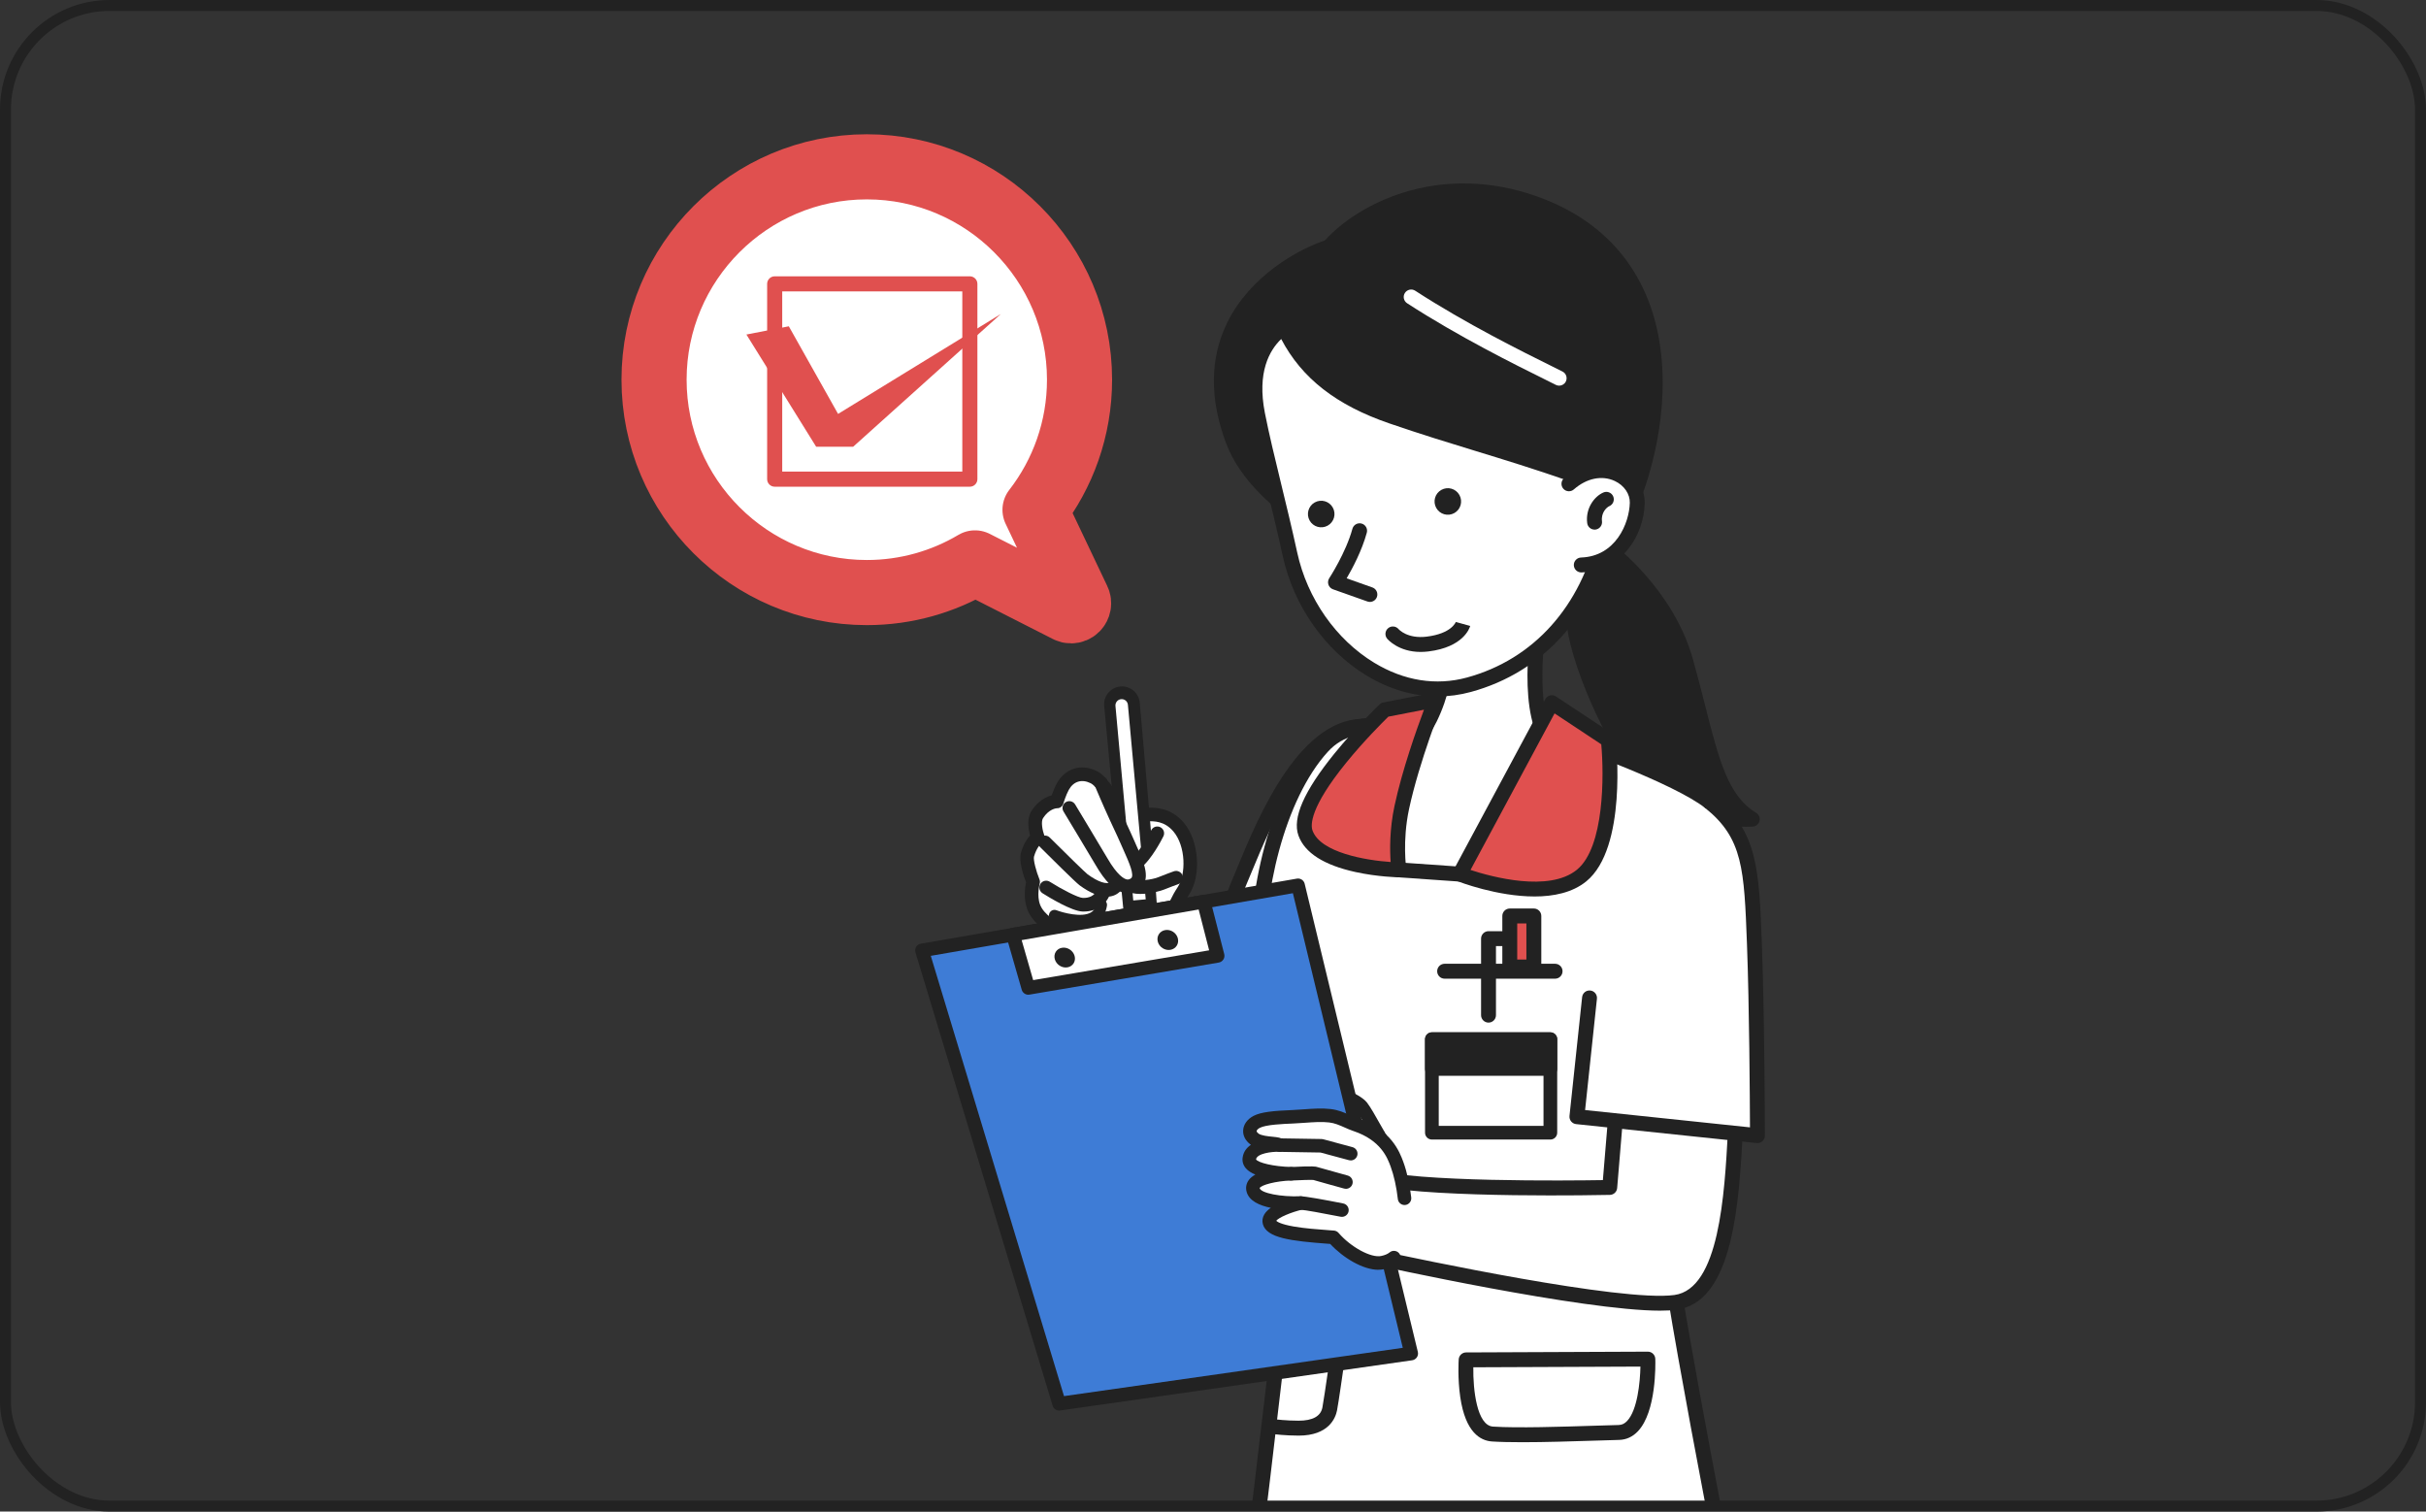 <svg width="443" height="276" viewBox="0 0 443 276" fill="none" xmlns="http://www.w3.org/2000/svg">
<rect x="0" y="0" width="443" height="276" fill="#333333" stroke="none"/>
<mask id="mask0_222_1580" style="mask-type:luminance" maskUnits="userSpaceOnUse" x="105" y="20" width="240" height="255">
<path d="M344.899 20H105V275H344.899V20Z" fill="white"/>
</mask>
<g mask="url(#mask0_222_1580)">
<path d="M229.267 180.262L223.559 192.681L214.623 169.831L199.233 173.059C199.233 173.059 206.916 208.002 210.652 217.513C213.382 224.466 222.318 231.421 226.785 229.434C233.364 226.507 240.933 211.8 244.159 203.853" fill="white"/>
<path d="M225.036 230.935C223.948 230.935 222.744 230.671 221.463 230.145C216.642 228.166 211.532 222.918 209.575 217.937C205.849 208.449 198.418 174.739 198.103 173.307C198.036 173.006 198.094 172.688 198.261 172.429C198.427 172.169 198.694 171.986 198.995 171.924L214.384 168.696C214.938 168.58 215.494 168.881 215.7 169.407L223.645 189.72L228.216 179.776C228.482 179.194 229.17 178.941 229.751 179.208C230.332 179.474 230.587 180.162 230.318 180.744L224.61 193.163C224.416 193.584 223.994 193.848 223.524 193.837C223.061 193.823 222.649 193.533 222.48 193.102L213.9 171.166L200.616 173.953C201.975 180.049 208.447 208.739 211.726 217.091C213.447 221.475 218.108 226.269 222.339 228.002C223.978 228.674 225.351 228.803 226.315 228.377C232.259 225.733 239.602 212.004 243.087 203.419C243.328 202.826 244.002 202.541 244.594 202.782C245.187 203.023 245.472 203.697 245.231 204.291C242.11 211.976 234.338 227.344 227.252 230.492C226.59 230.787 225.845 230.935 225.034 230.935H225.036Z" fill="#222222"/>
<path d="M249.763 132.636C237.351 131.665 229.524 153.553 226.361 160.941C223.383 167.894 222.813 174.055 222.813 174.055C222.813 174.055 227.655 186.191 239.421 190.394" fill="white"/>
<path d="M239.421 191.754C239.268 191.754 239.116 191.728 238.963 191.675C226.759 187.315 221.755 175.077 221.549 174.558C221.47 174.359 221.438 174.143 221.459 173.928C221.482 173.668 222.082 167.473 225.11 160.404C225.379 159.774 225.68 159.049 226.027 158.208C229.765 149.153 237.552 130.319 249.872 131.278C250.622 131.336 251.18 131.992 251.122 132.743C251.064 133.493 250.407 134.052 249.659 133.994C239.312 133.187 232.037 150.789 228.542 159.248C228.193 160.098 227.889 160.83 227.611 161.477C225.143 167.237 224.372 172.496 224.205 173.847C225.032 175.686 229.853 185.528 239.877 189.11C240.586 189.363 240.954 190.141 240.702 190.85C240.503 191.406 239.979 191.754 239.421 191.754Z" fill="#222222"/>
<path d="M293.6 100.32C293.6 100.32 304.324 108.295 307.814 120.678C311.922 135.254 312.931 145.353 319.978 149.575C319.978 149.575 309.245 150.274 302.291 144.188C295.335 138.102 288.524 121.679 287.51 114.446C286.498 107.213 285.514 104.562 288.71 102.345C291.905 100.13 293.6 100.32 293.6 100.32Z" fill="#222222"/>
<path d="M318.885 150.963C315.796 150.963 307.379 150.446 301.395 145.212C294.274 138.982 287.246 122.367 286.163 114.634C286.021 113.626 285.878 112.687 285.75 111.86C284.938 106.543 284.488 103.615 287.932 101.226C291.373 98.839 293.381 98.925 293.749 98.967C293.987 98.995 294.216 99.083 294.409 99.226C294.863 99.562 305.545 107.625 309.12 120.308C309.974 123.338 310.678 126.112 311.359 128.792C313.893 138.76 315.564 145.344 320.673 148.405C321.185 148.711 321.437 149.313 321.296 149.892C321.154 150.471 320.657 150.893 320.061 150.93C319.978 150.935 319.557 150.96 318.878 150.96L318.885 150.963ZM293.17 101.712C292.614 101.807 291.366 102.159 289.486 103.464C287.513 104.831 287.631 106.138 288.444 111.448C288.571 112.284 288.717 113.23 288.86 114.256C289.891 121.624 296.72 137.504 303.19 143.162C307.156 146.632 312.517 147.749 316.083 148.092C312.424 144.007 310.808 137.64 308.729 129.464C308.052 126.8 307.351 124.043 306.508 121.047C303.555 110.572 295.076 103.251 293.172 101.712H293.17Z" fill="#222222"/>
<path d="M234.767 233.597C233.732 243.687 227.229 298.876 226.694 300.006C226.083 301.297 242.008 308.363 259.57 309.174C291.032 310.627 318.262 302.782 318.262 302.782C318.262 302.782 303.727 229.57 304.322 224.283C305.774 211.422 313.147 199.133 317.526 179.903C318.878 173.965 320.74 153.171 312.223 146.47C306.022 141.593 286.172 134.656 286.172 134.656C286.172 134.656 265.167 130.4 261.109 131.172C252.335 132.842 246.194 131.172 241.489 136.322C233.215 145.377 229.077 163.228 229.853 175.904C230.629 188.58 235.799 223.507 234.767 233.595V233.597Z" fill="white"/>
<path d="M267.371 310.713C264.787 310.713 262.161 310.657 259.507 310.534C249.742 310.082 241.158 307.747 236.911 306.394C235.888 306.067 226.884 303.15 225.571 300.963C225.298 300.509 225.242 299.997 225.414 299.541C226.065 296.848 232.24 244.901 233.412 233.456C234.063 227.1 232.18 210.53 230.52 195.908C229.621 188.001 228.774 180.531 228.494 175.985C227.729 163.506 231.673 145.043 240.484 135.4C244.087 131.457 248.468 131.109 253.542 130.706C255.726 130.532 258.199 130.338 260.855 129.83C265.053 129.033 284.264 132.877 286.44 133.317C286.501 133.329 286.561 133.345 286.619 133.366C287.439 133.653 306.756 140.435 313.061 145.395C317.063 148.541 319.374 154.593 319.932 163.381C320.406 170.851 319.432 177.649 318.85 180.202C316.757 189.393 313.969 197.057 311.51 203.818C308.777 211.334 306.415 217.824 305.672 224.431C305.253 228.157 313.767 273.167 319.594 302.511C319.73 303.204 319.316 303.889 318.635 304.084C318.385 304.156 295.296 310.708 267.366 310.708L267.371 310.713ZM228.135 299.744C230.524 301.547 244.402 307.11 259.632 307.814C286.811 309.07 311.086 303.257 316.681 301.797C314.36 290.083 302.393 229.248 302.972 224.13C303.755 217.2 306.165 210.569 308.958 202.891C311.389 196.205 314.145 188.626 316.201 179.599C317.6 173.455 319.131 153.634 311.385 147.541C305.635 143.018 287.242 136.475 285.813 135.97C277.467 134.281 264.138 131.98 261.367 132.508C258.565 133.041 256.013 133.245 253.76 133.424C248.892 133.811 245.375 134.089 242.494 137.24C234.491 145.997 230.474 163.733 231.212 175.821C231.485 180.294 232.331 187.729 233.225 195.602C234.901 210.361 236.802 227.087 236.119 233.734C235.598 238.808 233.704 255.221 231.893 270.322C229.304 291.916 228.461 297.937 228.132 299.744H228.135ZM228 300.377C227.991 300.414 227.98 300.446 227.973 300.472C227.984 300.44 227.993 300.409 228 300.377ZM225.465 299.422C225.456 299.443 225.439 299.473 225.425 299.51C225.437 299.48 225.451 299.45 225.465 299.422Z" fill="#222222"/>
<path d="M281.309 111.745C281.309 111.745 278.289 128.514 282.576 134.818C286.862 141.123 289.981 140.108 289.981 140.108L266.57 159.607L255.452 158.831L249.223 136.969C249.223 136.969 256.821 139.895 261.11 131.172C265.4 122.451 263.87 113.802 263.87 113.802" fill="white"/>
<path d="M266.57 160.967C266.537 160.967 266.507 160.967 266.475 160.965L255.357 160.189C254.786 160.149 254.302 159.755 254.144 159.204L247.915 137.342C247.774 136.846 247.924 136.311 248.306 135.963C248.688 135.616 249.233 135.511 249.714 135.697C249.971 135.794 256.226 138.023 259.892 130.569C263.939 122.344 262.548 114.119 262.534 114.038C262.402 113.297 262.897 112.59 263.636 112.46C264.377 112.328 265.083 112.824 265.213 113.563C265.278 113.934 266.769 122.754 262.335 131.772C259.111 138.324 254.095 138.998 251.143 138.729L256.501 157.538L266.123 158.21L286.927 140.884C285.417 140.15 283.523 138.63 281.453 135.585C276.907 128.899 279.845 112.213 279.973 111.506C280.107 110.767 280.813 110.273 281.552 110.408C282.291 110.54 282.784 111.249 282.65 111.988C281.839 116.501 280.448 129.265 283.701 134.054C286.999 138.906 289.3 138.831 289.594 138.801C290.206 138.549 290.852 138.801 291.204 139.367C291.563 139.943 291.375 140.722 290.852 141.155L267.441 160.654C267.195 160.858 266.887 160.969 266.57 160.969V160.967Z" fill="#222222"/>
<path d="M293.688 135.124L283.377 128.301L266.57 159.605C266.57 159.605 281.825 165.554 288.807 159.864C295.789 154.171 293.688 135.124 293.688 135.124Z" fill="#E0504F"/>
<path d="M280.195 163.687C273.403 163.687 266.51 161.043 266.077 160.874C265.713 160.733 265.428 160.443 265.294 160.077C265.16 159.711 265.187 159.306 265.373 158.963L282.18 127.659C282.36 127.321 282.675 127.078 283.046 126.983C283.416 126.89 283.81 126.957 284.129 127.168L294.441 133.991C294.779 134.214 294.999 134.575 295.043 134.978C295.131 135.787 297.139 154.834 289.668 160.923C287.126 162.997 283.673 163.689 280.195 163.689V163.687ZM268.524 158.847C272.373 160.105 282.851 162.966 287.948 158.81C292.994 154.695 292.91 141.449 292.399 135.905L283.87 130.261L268.522 158.847H268.524Z" fill="#222222"/>
<path d="M255.969 147.448C257.877 138.519 262.175 127.787 262.175 127.787L252.866 129.598C252.866 129.598 236.059 145.638 238.386 152.107C240.713 158.576 255.452 158.833 255.452 158.833C255.452 158.833 254.651 153.615 255.969 147.45V147.448Z" fill="#E0504F"/>
<path d="M255.452 160.191C255.452 160.191 255.436 160.191 255.429 160.191C255.274 160.188 251.562 160.114 247.5 159.222C241.737 157.957 238.24 155.717 237.105 152.566C235.952 149.359 238.108 144.454 243.696 137.566C247.616 132.736 251.752 128.778 251.926 128.611C252.113 128.431 252.349 128.31 252.604 128.259L261.913 126.447C262.404 126.352 262.904 126.533 263.221 126.915C263.539 127.3 263.622 127.826 263.437 128.289C263.395 128.396 259.16 139.021 257.298 147.73C256.047 153.585 256.788 158.574 256.795 158.622C256.856 159.018 256.74 159.422 256.476 159.725C256.217 160.022 255.844 160.191 255.45 160.191H255.452ZM253.523 130.854C252.523 131.832 249.033 135.307 245.796 139.302C239.19 147.448 239.31 150.645 239.669 151.641C241.128 155.694 249.404 157.084 253.94 157.397C253.79 155.314 253.718 151.475 254.642 147.161C256.038 140.625 258.653 133.252 260.026 129.589L253.528 130.854H253.523Z" fill="#222222"/>
<path d="M277.863 263.334C275.798 263.334 273.922 263.297 272.445 263.2C270.326 263.061 267.603 261.546 266.655 255.13C266.148 251.687 266.359 248.353 266.368 248.212C266.415 247.498 267.005 246.942 267.721 246.94L300.899 246.801H300.906C301.64 246.801 302.242 247.385 302.266 248.119C302.296 249.095 302.472 257.758 299.1 261.326C298.134 262.347 296.972 262.883 295.65 262.915C294.436 262.945 292.915 262.994 291.303 263.045C287.228 263.175 282.136 263.337 277.863 263.337V263.334ZM269.036 249.655C268.969 253.766 269.694 260.288 272.625 260.482C277.025 260.774 285.227 260.512 291.218 260.322C292.834 260.271 294.36 260.223 295.585 260.193C296.173 260.179 296.664 259.942 297.125 259.454C298.996 257.473 299.489 252.436 299.552 249.528L269.038 249.655H269.036Z" fill="#222222"/>
<path d="M237.122 262.13C234.737 262.13 232.645 261.87 232.557 261.861C231.812 261.768 231.284 261.087 231.377 260.341C231.469 259.595 232.15 259.069 232.896 259.159C232.916 259.162 234.915 259.407 237.122 259.407C239.692 259.407 241.158 258.601 241.475 257.009C241.639 256.184 242.133 252.841 242.485 250.408L234.081 249.18C233.338 249.072 232.824 248.381 232.933 247.637C233.041 246.894 233.734 246.379 234.475 246.488L244.221 247.913C244.962 248.022 245.477 248.71 245.372 249.452C245.333 249.727 244.409 256.228 244.145 257.544C243.869 258.923 242.633 262.132 237.122 262.132V262.13Z" fill="#222222"/>
<path d="M281.568 37.652C263.768 30.616 248.76 38.183 242.698 45.083C235.786 47.242 216.642 57.765 225.173 80.471C232.687 100.477 277.375 112.303 279.991 110.85C285.308 107.901 295.499 97.936 298.368 90.536C303.924 76.203 307.205 47.787 281.571 37.652H281.568Z" fill="#222222"/>
<path d="M279.181 112.328C278.143 112.328 276.356 112.118 273.162 111.374C269.14 110.438 264.368 108.98 259.722 107.271C248.482 103.133 228.88 94.21 223.899 80.951C220.852 72.837 220.912 65.434 224.08 58.947C228.281 50.344 237.101 45.509 241.931 43.901C245.625 39.837 251.226 36.543 257.37 34.833C265.34 32.613 273.883 33.153 282.071 36.39C293.716 40.993 300.955 49.953 303.009 62.3C305.172 75.311 300.976 87.582 299.637 91.031C296.636 98.777 286.213 108.96 280.651 112.043C280.457 112.152 280.135 112.331 279.183 112.331L279.181 112.328ZM267.227 36.172C255.802 36.172 247.311 41.897 243.719 45.982C243.555 46.169 243.342 46.308 243.103 46.383C238.78 47.733 230.425 52.149 226.523 60.14C223.698 65.928 223.672 72.608 226.444 79.991C229.378 87.804 239.234 95.665 254.195 102.132C266.229 107.333 277.615 109.868 279.431 109.601C284.553 106.703 294.365 97.09 297.097 90.044C302.689 75.619 305.605 48.618 281.068 38.92C276.117 36.962 271.47 36.172 267.225 36.172H267.227Z" fill="#222222"/>
<path d="M254.153 76.023C242.89 72.158 237.42 66.363 234.436 59.763C231.015 62.112 227.938 67.017 229.64 75.659C231.071 82.932 233.375 91.221 235.566 101.233C238.896 116.459 253.394 129.066 268.239 125.02C282.062 121.253 290.261 110.164 293.098 97.398C293.862 93.958 288.166 91.731 287.943 86.889C274.716 82.255 266.679 80.318 254.156 76.023H254.153Z" fill="white"/>
<path d="M262.52 127.156C258.111 127.156 253.709 125.875 249.538 123.348C241.936 118.739 236.216 110.581 234.236 101.527C233.231 96.93 232.219 92.769 231.24 88.747C230.131 84.185 229.082 79.878 228.304 75.925C226.252 65.501 230.781 60.624 233.664 58.644C233.996 58.416 234.412 58.347 234.801 58.456C235.188 58.565 235.51 58.838 235.674 59.206C238.974 66.507 244.986 71.442 254.593 74.739C260.47 76.755 265.451 78.279 270.268 79.753C275.724 81.421 281.367 83.147 288.39 85.61C288.914 85.793 289.275 86.277 289.3 86.833C289.391 88.821 290.708 90.367 291.979 91.859C293.438 93.571 294.948 95.343 294.425 97.702C291.181 112.314 281.765 122.754 268.596 126.343C266.584 126.892 264.551 127.163 262.52 127.163V127.156ZM233.961 61.899C231.807 63.961 229.515 67.983 230.974 75.397C231.74 79.289 232.78 83.569 233.882 88.1C234.864 92.139 235.881 96.314 236.892 100.943C238.715 109.284 243.969 116.788 250.946 121.017C256.386 124.314 262.24 125.245 267.878 123.709C280.04 120.396 288.747 110.697 291.764 97.104C291.982 96.119 291.199 95.139 289.905 93.619C288.64 92.134 287.1 90.327 286.679 87.892C280.077 85.598 274.686 83.949 269.467 82.352C264.627 80.872 259.625 79.34 253.704 77.311C244.032 73.993 237.708 69.07 233.954 61.899H233.961Z" fill="#222222"/>
<path d="M284.706 70.418C284.493 70.418 284.278 70.369 284.078 70.263C283.636 70.031 282.867 69.651 281.892 69.169C276.844 66.669 266.338 61.468 256.946 55.37C256.316 54.96 256.135 54.116 256.545 53.486C256.955 52.856 257.798 52.675 258.428 53.085C267.686 59.1 278.097 64.253 283.099 66.73C284.127 67.239 284.868 67.605 285.338 67.851C286.005 68.198 286.262 69.021 285.915 69.688C285.672 70.154 285.197 70.42 284.708 70.42L284.706 70.418Z" fill="white"/>
<path d="M287.589 62.677C287.427 62.677 287.26 62.647 287.1 62.585C284.34 61.519 275.61 57.242 269.458 53.199C268.83 52.786 268.654 51.943 269.066 51.313C269.478 50.685 270.324 50.509 270.951 50.921C276.946 54.86 285.412 59.014 288.08 60.043C288.782 60.314 289.131 61.102 288.86 61.804C288.652 62.344 288.138 62.675 287.591 62.675L287.589 62.677Z" fill="#222222"/>
<path d="M248.274 96.907C247.005 101.552 243.87 106.318 243.87 106.318L250.152 108.543" fill="white"/>
<path d="M250.15 109.905C249.999 109.905 249.846 109.879 249.696 109.826L243.413 107.602C243.02 107.463 242.709 107.148 242.577 106.752C242.443 106.355 242.501 105.917 242.73 105.57C242.76 105.524 245.764 100.925 246.959 96.55C247.158 95.825 247.906 95.399 248.631 95.596C249.355 95.793 249.784 96.543 249.585 97.269C248.698 100.524 246.968 103.777 245.905 105.598L250.603 107.261C251.312 107.512 251.683 108.29 251.432 108.999C251.236 109.557 250.71 109.907 250.15 109.907V109.905Z" fill="#222222"/>
<path d="M267.156 113.934C267.156 113.934 266.334 116.904 260.679 117.599C256.318 118.134 254.352 115.753 254.352 115.753" fill="white"/>
<path d="M259.431 119.038C255.351 119.038 253.392 116.726 253.301 116.617C252.822 116.038 252.905 115.178 253.484 114.701C254.063 114.221 254.922 114.305 255.399 114.884C255.453 114.944 257.016 116.675 260.51 116.246C265.053 115.688 265.824 113.617 265.854 113.529C265.845 113.554 265.843 113.568 265.843 113.568L268.466 114.293C268.358 114.687 267.218 118.165 260.843 118.948C260.348 119.008 259.878 119.036 259.431 119.036V119.038Z" fill="#222222"/>
<path d="M286.494 88.339C292.285 83.267 299.093 87.03 298.973 91.847C298.857 96.478 295.756 102.926 288.752 103.158" fill="white"/>
<path d="M288.749 104.52C288.017 104.52 287.415 103.941 287.39 103.204C287.364 102.454 287.955 101.824 288.705 101.798C295.015 101.59 297.516 95.563 297.611 91.812C297.651 90.193 296.578 88.629 294.874 87.829C292.538 86.734 289.738 87.306 287.39 89.363C286.825 89.859 285.966 89.801 285.47 89.236C284.975 88.671 285.033 87.811 285.598 87.315C288.784 84.526 292.686 83.796 296.03 85.364C298.711 86.622 300.399 89.18 300.332 91.882C300.184 97.829 296.09 104.279 288.796 104.52C288.779 104.52 288.765 104.52 288.749 104.52Z" fill="#222222"/>
<path d="M266.498 90.383C267.151 91.553 266.732 93.031 265.563 93.682C264.393 94.335 262.916 93.916 262.265 92.746C261.612 91.576 262.031 90.098 263.201 89.447C264.37 88.793 265.847 89.213 266.498 90.383Z" fill="#222222"/>
<path d="M243.376 92.676C244.029 93.847 243.61 95.325 242.441 95.976C241.271 96.629 239.794 96.21 239.143 95.04C238.49 93.87 238.909 92.391 240.079 91.74C241.248 91.087 242.726 91.506 243.376 92.676Z" fill="#222222"/>
<path d="M291.178 95.341C290.914 93.276 292.199 91.659 293.325 91.17L291.178 95.341Z" fill="white"/>
<path d="M291.178 96.703C290.504 96.703 289.919 96.203 289.831 95.515C289.49 92.859 291.1 90.651 292.788 89.922C293.478 89.623 294.279 89.94 294.578 90.631C294.876 91.321 294.559 92.123 293.869 92.421C293.367 92.639 292.334 93.631 292.531 95.169C292.626 95.915 292.1 96.597 291.354 96.694C291.296 96.701 291.236 96.706 291.178 96.706V96.703Z" fill="#222222"/>
<path d="M234.436 59.765C234.436 59.765 236.119 50.451 242.695 45.083L234.436 59.765Z" fill="#222222"/>
<path d="M234.438 61.125C234.357 61.125 234.276 61.118 234.192 61.102C233.454 60.967 232.963 60.261 233.097 59.522C233.169 59.121 234.95 49.649 241.836 44.026C242.418 43.551 243.277 43.637 243.751 44.221C244.226 44.802 244.14 45.662 243.557 46.137C237.462 51.111 235.792 59.92 235.776 60.008C235.656 60.664 235.084 61.125 234.438 61.125Z" fill="#222222"/>
<path d="M280.086 167.248H275.691V176.562H280.086V167.248Z" fill="#E0504F"/>
<path d="M280.089 177.924H275.694C274.941 177.924 274.332 177.315 274.332 176.562V167.248C274.332 166.495 274.941 165.886 275.694 165.886H280.089C280.841 165.886 281.45 166.495 281.45 167.248V176.562C281.45 177.315 280.841 177.924 280.089 177.924ZM277.053 175.202H278.727V168.61H277.053V175.202Z" fill="#222222"/>
<path d="M283.965 178.7H263.796C263.043 178.7 262.434 178.091 262.434 177.338C262.434 176.585 263.043 175.976 263.796 175.976H283.965C284.718 175.976 285.327 176.585 285.327 177.338C285.327 178.091 284.718 178.7 283.965 178.7Z" fill="#222222"/>
<path d="M271.813 186.719C271.06 186.719 270.451 186.11 270.451 185.357V171.386C270.451 170.633 271.06 170.024 271.813 170.024H274.656C275.409 170.024 276.018 170.633 276.018 171.386C276.018 172.139 275.409 172.748 274.656 172.748H273.172V185.357C273.172 186.11 272.563 186.719 271.81 186.719H271.813Z" fill="#222222"/>
<path d="M283.104 189.747H261.471V206.823H283.104V189.747Z" fill="white"/>
<path d="M283.104 208.072H261.471C260.781 208.072 260.22 207.511 260.22 206.821V189.745C260.22 189.055 260.781 188.494 261.471 188.494H283.104C283.794 188.494 284.354 189.055 284.354 189.745V206.821C284.354 207.511 283.794 208.072 283.104 208.072ZM262.721 205.57H281.853V190.999H262.721V205.57Z" fill="#222222"/>
<path d="M283.104 189.747H261.471V195.181H283.104V189.747Z" fill="#222222"/>
<path d="M283.104 196.432H261.471C260.781 196.432 260.22 195.871 260.22 195.181V189.748C260.22 189.057 260.781 188.497 261.471 188.497H283.104C283.794 188.497 284.354 189.057 284.354 189.748V195.181C284.354 195.871 283.794 196.432 283.104 196.432ZM262.721 193.93H281.853V191.001H262.721V193.93Z" fill="#222222"/>
<path d="M295.328 200.206L293.945 216.813C293.945 216.813 259.375 217.564 250.191 214.83L250.687 229.482C250.687 229.482 295.011 239.292 305.933 237.802C316.854 236.312 316.308 212.198 317.229 201.126" fill="white"/>
<path d="M303.187 239.317C288.985 239.317 252.079 231.187 250.393 230.814C249.786 230.68 249.348 230.152 249.328 229.531L248.832 214.879C248.818 214.441 249.013 214.024 249.36 213.755C249.707 213.486 250.161 213.403 250.58 213.528C258.495 215.882 286.482 215.576 292.693 215.477L293.973 200.095C294.036 199.346 294.691 198.786 295.441 198.851C296.189 198.913 296.747 199.571 296.685 200.319L295.302 216.927C295.245 217.622 294.673 218.16 293.976 218.176C292.635 218.206 262.791 218.822 251.613 216.575L252.014 228.379C258.722 229.832 296.106 237.774 305.753 236.456C313.962 235.337 314.902 218.071 315.523 206.647C315.634 204.594 315.74 202.657 315.877 201.014C315.94 200.266 316.599 199.705 317.345 199.77C318.093 199.833 318.651 200.491 318.589 201.239C318.454 202.843 318.35 204.761 318.241 206.793C317.91 212.856 317.5 220.402 315.981 226.628C314.082 234.408 310.859 238.504 306.121 239.151C305.308 239.262 304.32 239.313 303.192 239.313L303.187 239.317Z" fill="#222222"/>
<path d="M312.223 146.472C319.577 152.364 319.846 158.604 320.365 172.315C320.881 186.027 320.921 207.358 320.921 207.358L287.953 203.899L290.259 182.215" fill="white"/>
<path d="M320.918 208.718C320.872 208.718 320.823 208.716 320.777 208.711L287.809 205.252C287.45 205.215 287.121 205.034 286.892 204.754C286.665 204.474 286.559 204.112 286.598 203.753L288.904 182.069C288.983 181.321 289.648 180.774 290.4 180.86C291.148 180.939 291.688 181.611 291.609 182.357L289.448 202.685L319.554 205.845C319.533 200.732 319.436 183.793 319.005 172.366C318.491 158.715 318.278 153.064 311.373 147.534C310.787 147.063 310.692 146.206 311.16 145.62C311.63 145.034 312.485 144.939 313.073 145.407C320.948 151.716 321.208 158.581 321.724 172.262C322.236 185.841 322.28 207.14 322.28 207.354C322.28 207.741 322.118 208.109 321.83 208.366C321.58 208.593 321.254 208.716 320.918 208.716V208.718Z" fill="#222222"/>
<path d="M201.004 172.456C201.004 172.456 190.663 170.571 188.762 165.629C187.949 163.516 188.653 161.023 188.653 161.023C188.653 161.023 187.21 157.457 187.625 156.037C188.324 153.639 189.521 152.948 189.521 152.948C189.521 152.948 188.479 150.17 189.412 148.72C190.966 146.31 192.988 146.336 192.988 146.336C192.988 146.336 193.462 144.728 194.071 143.625C195.208 141.565 197.376 140.745 199.705 141.89C201.34 142.694 202.672 145.539 204.031 146.693C206.511 148.799 207.877 148.127 208.489 148.616C209.031 149.049 212.435 147.768 215.197 150.995C217.798 154.03 217.98 159.825 216.063 162.702C214.113 165.629 213.354 168.99 213.354 168.99" fill="white"/>
<path d="M201.007 173.698C200.933 173.698 200.859 173.691 200.782 173.677C199.655 173.471 189.693 171.509 187.604 166.073C186.863 164.143 187.171 162.012 187.358 161.115C186.893 159.894 185.992 157.207 186.435 155.687C186.893 154.109 187.567 153.127 188.097 152.554C187.789 151.412 187.467 149.445 188.37 148.046C189.503 146.289 190.959 145.504 192.045 145.224C192.258 144.61 192.594 143.734 192.986 143.025C194.498 140.286 197.42 139.383 200.254 140.777C201.491 141.385 202.431 142.68 203.343 143.933C203.857 144.64 204.388 145.37 204.837 145.75C206.236 146.936 207.109 147.052 207.81 147.144C208.192 147.195 208.618 147.251 209.019 147.48C209.139 147.483 209.315 147.48 209.457 147.476C210.846 147.446 213.741 147.385 216.144 150.191C218.965 153.483 219.43 159.901 217.101 163.395C215.308 166.085 214.577 169.236 214.57 169.268C214.417 169.936 213.752 170.355 213.085 170.204C212.416 170.051 211.997 169.389 212.15 168.719C212.182 168.573 212.983 165.1 215.035 162.016C216.605 159.66 216.554 154.487 214.259 151.806C212.62 149.892 210.749 149.932 209.51 149.959C208.857 149.973 208.285 149.985 207.806 149.654C207.729 149.637 207.593 149.619 207.488 149.607C206.629 149.494 205.189 149.304 203.232 147.645C202.556 147.072 201.966 146.257 201.338 145.395C200.639 144.434 199.847 143.345 199.161 143.009C197.524 142.202 196.028 142.659 195.162 144.23C194.63 145.196 194.187 146.676 194.183 146.69C194.021 147.237 193.56 147.605 192.988 147.58C192.833 147.589 191.543 147.717 190.459 149.394C190.056 150.017 190.357 151.625 190.686 152.515C190.906 153.106 190.718 153.731 190.16 154.016C190.038 154.107 189.311 154.702 188.82 156.386C188.646 156.98 189.202 159.062 189.808 160.559C189.913 160.814 189.927 161.099 189.852 161.363C189.848 161.382 189.276 163.497 189.924 165.186C191.274 168.698 198.543 170.747 201.232 171.24C201.905 171.363 202.352 172.012 202.23 172.686C202.121 173.286 201.597 173.705 201.009 173.705L201.007 173.698Z" fill="#222222"/>
<path d="M191.038 162.049C191.038 162.049 195.952 165.142 197.7 165.193C199.597 165.246 201.113 164.327 201.655 162.482" fill="white"/>
<path d="M197.862 166.437C197.797 166.437 197.733 166.437 197.665 166.435C195.727 166.379 191.596 163.87 190.376 163.101C189.795 162.735 189.621 161.968 189.987 161.389C190.353 160.807 191.117 160.633 191.698 160.999C193.923 162.401 196.864 163.928 197.735 163.953C198.731 163.981 200.007 163.689 200.463 162.135C200.657 161.477 201.345 161.099 202.005 161.294C202.663 161.486 203.04 162.179 202.846 162.837C202.179 165.105 200.324 166.439 197.862 166.439V166.437Z" fill="#222222"/>
<path d="M197.156 169.062C194.845 169.062 192.552 168.226 192.193 168.089C191.672 167.89 191.411 167.306 191.61 166.785C191.809 166.263 192.393 166.002 192.914 166.201C194.095 166.648 197.526 167.596 199.198 166.611C199.731 166.298 200.03 165.809 200.136 165.077C200.217 164.526 200.729 164.141 201.282 164.222C201.834 164.303 202.218 164.815 202.137 165.369C201.942 166.701 201.28 167.732 200.222 168.356C199.328 168.882 198.24 169.065 197.158 169.065L197.156 169.062Z" fill="#222222"/>
<path d="M204.61 125.69C203.008 125.836 201.829 127.256 201.975 128.859C201.975 128.859 205.437 165.948 205.481 166.066L206.893 169.799L208.468 173.965C208.581 174.264 208.882 174.449 209.202 174.412C209.353 174.396 209.489 174.329 209.596 174.231C209.714 174.125 209.792 173.976 209.816 173.81L210.429 169.261L210.911 165.696C211.073 165.388 207.778 128.327 207.778 128.327C207.632 126.723 206.212 125.542 204.61 125.69Z" fill="#222222"/>
<path d="M209.121 174.764C208.69 174.764 208.299 174.5 208.144 174.088L205.156 166.189C205.133 166.129 205.096 166.027 201.63 128.892C201.465 127.101 202.79 125.509 204.58 125.345C206.37 125.18 207.961 126.503 208.123 128.296C208.132 128.389 208.956 137.671 209.751 146.869C211.138 162.92 211.284 165.297 211.247 165.744H211.256L210.161 173.858C210.128 174.099 210.012 174.324 209.832 174.488C209.667 174.639 209.464 174.732 209.241 174.757C209.202 174.762 209.16 174.764 209.121 174.764ZM205.819 165.981L208.792 173.844C208.85 173.995 209.003 174.088 209.163 174.069C209.237 174.06 209.306 174.03 209.362 173.979C209.422 173.923 209.461 173.847 209.473 173.766L210.57 165.631C210.61 164.438 208.322 138.363 207.433 128.359C207.37 127.678 207.046 127.059 206.518 126.619C205.99 126.181 205.323 125.973 204.642 126.035C203.235 126.165 202.192 127.416 202.32 128.827C203.485 141.313 205.696 164.924 205.819 165.978V165.981Z" fill="#222222"/>
<path d="M208.869 169.614L208.452 169.674L207.09 166.071L209.39 165.772C209.473 165.832 208.871 169.614 208.871 169.614H208.869Z" fill="white"/>
<path d="M206.94 164.417L203.688 128.903C203.631 128.276 204.094 127.717 204.721 127.662C205.349 127.604 205.907 128.067 205.962 128.695L209.214 164.208L206.937 164.417H206.94Z" fill="white"/>
<path d="M211.33 152.151C211.33 152.151 209.343 156.15 207.488 157.533C206.236 158.467 204.904 160.534 206.206 161.509C207.505 162.484 211.071 161.715 212.055 161.291C212.812 160.967 214.764 160.263 214.764 160.263" fill="white"/>
<path d="M208.234 163.226C207.194 163.226 206.18 163.043 205.46 162.503C204.793 162.003 204.429 161.268 204.429 160.432C204.432 158.94 205.634 157.369 206.747 156.537C208.072 155.55 209.702 152.638 210.219 151.597C210.524 150.983 211.27 150.733 211.884 151.039C212.497 151.345 212.747 152.089 212.442 152.703C212.224 153.138 210.265 157.012 208.229 158.53C207.329 159.199 206.826 160.228 206.916 160.487C206.916 160.487 206.926 160.499 206.949 160.515C207.593 160.999 210.436 160.636 211.566 160.151C212.349 159.815 214.262 159.125 214.343 159.095C214.989 158.863 215.7 159.197 215.931 159.841C216.165 160.485 215.829 161.199 215.186 161.43C215.167 161.437 213.261 162.125 212.543 162.434C212.154 162.6 210.151 163.226 208.234 163.226Z" fill="#222222"/>
<path d="M190.82 153.81C190.82 153.81 197.158 160.121 197.862 160.638C199.488 161.831 202.142 163.293 203.605 161.938" fill="white"/>
<path d="M202.125 163.729C200.717 163.729 199.015 163.027 197.128 161.641C196.406 161.111 191.448 156.187 189.945 154.69C189.459 154.206 189.456 153.421 189.94 152.934C190.424 152.448 191.209 152.445 191.696 152.93C194.697 155.918 198.135 159.287 198.599 159.639C200.488 161.025 202.16 161.583 202.76 161.027C203.262 160.561 204.047 160.592 204.515 161.094C204.981 161.597 204.95 162.383 204.448 162.851C203.816 163.437 203.031 163.729 202.125 163.729Z" fill="#222222"/>
<path d="M201.032 142.923C201.032 142.923 202.498 146.41 203.8 149.227C204.441 150.617 205.275 152.353 205.879 153.757C207.261 156.963 209.024 160.147 207.234 161.398C205.546 162.577 203.496 161.398 201.113 157.278C200.419 156.076 195.264 147.522 195.264 147.522" fill="white"/>
<path d="M205.939 163.075C205.694 163.075 205.444 163.048 205.194 162.992C203.487 162.614 201.801 160.948 200.039 157.902C199.358 156.725 194.252 148.25 194.199 148.166C193.845 147.578 194.034 146.815 194.62 146.461C195.206 146.106 195.97 146.296 196.325 146.883C196.535 147.232 201.493 155.46 202.186 156.658C204.057 159.892 205.286 160.469 205.728 160.566C205.925 160.61 206.175 160.622 206.52 160.381C207.245 159.876 206.108 157.332 205.279 155.476C205.099 155.07 204.916 154.66 204.737 154.25C204.321 153.282 203.793 152.158 203.285 151.069C203.07 150.61 202.862 150.166 202.672 149.751C201.377 146.945 199.902 143.442 199.888 143.407C199.622 142.775 199.919 142.047 200.551 141.781C201.183 141.514 201.91 141.811 202.176 142.443C202.19 142.478 203.649 145.944 204.925 148.711C205.115 149.121 205.321 149.563 205.534 150.017C206.05 151.122 206.585 152.265 207.018 153.268C207.192 153.669 207.37 154.07 207.546 154.466C208.924 157.55 210.348 160.74 207.942 162.422C207.319 162.858 206.636 163.08 205.935 163.08L205.939 163.075Z" fill="#222222"/>
<path d="M251.761 207.272C251.558 207.092 249.608 203.318 248.654 202.09C247.7 200.862 243.867 199.39 241.899 198.746C239.931 198.102 240.005 202.458 239.787 202.518C239.569 202.576 252.046 207.743 252.046 207.743" fill="white"/>
<path d="M252.044 208.978C251.886 208.978 251.727 208.948 251.574 208.883C251.544 208.871 248.468 207.597 245.435 206.323C243.652 205.574 242.228 204.969 241.209 204.529C240.625 204.277 240.139 204.064 239.799 203.908C239.19 203.63 238.497 203.315 238.555 202.439C238.564 202.289 238.601 202.147 238.662 202.015C238.676 201.925 238.692 201.795 238.708 201.686C238.919 200.109 239.222 198.508 240.382 197.778C240.938 197.428 241.614 197.356 242.283 197.574C243.675 198.028 248.316 199.643 249.629 201.332C250.272 202.161 251.222 203.855 251.986 205.215C252.273 205.727 252.597 206.304 252.711 206.478C252.815 206.601 252.889 206.74 252.938 206.888C253.266 207.231 253.38 207.747 253.188 208.213C252.991 208.688 252.532 208.975 252.048 208.975L252.044 208.978ZM241.176 201.828C242.658 202.486 246.016 203.899 249.145 205.203C248.614 204.274 248.045 203.315 247.681 202.849C247.155 202.171 244.511 200.91 241.633 199.96C241.466 200.236 241.313 200.862 241.176 201.828Z" fill="#222222"/>
<path d="M257.692 247.142L193.409 256.307L168.361 173.538L237.027 161.662L257.692 247.142Z" fill="#3E7CD6"/>
<path d="M193.409 257.554C192.867 257.554 192.377 257.199 192.217 256.666L167.168 173.898C167.064 173.555 167.113 173.184 167.3 172.88C167.488 172.577 167.798 172.366 168.15 172.306L236.816 160.429C237.462 160.316 238.087 160.726 238.24 161.365L258.905 246.845C258.989 247.188 258.924 247.547 258.725 247.839C258.525 248.131 258.215 248.323 257.868 248.374L193.585 257.54C193.525 257.549 193.467 257.551 193.409 257.551V257.554ZM169.966 174.528L194.294 254.919L256.156 246.099L236.089 163.092L169.963 174.528H169.966Z" fill="#222222"/>
<path d="M222.343 174.523L187.773 180.378L184.976 170.665L219.803 164.642L222.343 174.523Z" fill="white"/>
<path d="M187.771 181.627C187.224 181.627 186.729 181.265 186.573 180.723L183.778 171.011C183.681 170.67 183.732 170.304 183.92 170.003C184.107 169.702 184.415 169.495 184.765 169.435L219.592 163.411C220.234 163.3 220.852 163.701 221.014 164.331L223.552 174.213C223.64 174.551 223.58 174.91 223.39 175.202C223.2 175.494 222.897 175.695 222.552 175.753L187.981 181.608C187.912 181.62 187.84 181.627 187.773 181.627H187.771ZM186.559 171.657L188.662 178.96L220.796 173.518L218.881 166.066L186.559 171.657Z" fill="#222222"/>
<path d="M196.225 174.537C196.501 175.524 195.915 176.46 194.919 176.629C193.923 176.798 192.893 176.138 192.615 175.153C192.337 174.166 192.918 173.228 193.916 173.056C194.914 172.885 195.949 173.548 196.225 174.537Z" fill="#222222"/>
<path d="M215.077 171.317C215.338 172.313 214.732 173.258 213.722 173.43C212.715 173.601 211.684 172.936 211.42 171.942C211.156 170.946 211.761 169.998 212.77 169.824C213.782 169.651 214.815 170.32 215.077 171.317Z" fill="#222222"/>
<path d="M256.471 218.799C256.247 216.751 255.767 214.411 255.08 212.555C254.348 210.579 252.901 207.15 247.531 205.354C246.079 204.868 244.678 203.941 242.846 203.728C240.711 203.48 238.419 203.823 236.024 203.92C233.164 204.036 230.698 204.207 229.478 204.844C228.044 205.593 227.764 207.008 229.068 207.977C230.372 208.943 233.171 208.667 233.646 209.084C233.646 209.084 228.51 208.89 228.13 211.533C227.75 214.179 235.776 214.323 235.776 214.323C235.776 214.323 228.098 214.568 228.825 217.279C229.552 219.99 237.515 219.668 237.515 219.668C237.515 219.668 231.249 221.151 231.793 223.185C232.34 225.219 238.868 225.583 243.492 225.935C245.764 228.576 249.902 231.102 252.475 230.546C253.248 230.379 253.945 230.122 254.535 229.637" fill="white"/>
<path d="M251.722 231.855C248.862 231.855 245.234 229.647 242.904 227.128L242.589 227.105C235.797 226.6 231.293 226.076 230.603 223.505C230.443 222.907 230.536 222.295 230.872 221.732C231.136 221.29 231.555 220.893 232.06 220.539C229.99 220.122 228.084 219.274 227.635 217.601C227.431 216.846 227.577 216.086 228.04 215.458C228.329 215.066 228.744 214.74 229.232 214.466C228.515 214.17 227.901 213.794 227.496 213.317C227.012 212.747 226.808 212.068 226.912 211.357C227.065 210.294 227.653 209.55 228.427 209.031C228.396 209.01 228.366 208.989 228.336 208.966C227.415 208.283 226.931 207.323 227.009 206.332C227.093 205.278 227.785 204.337 228.91 203.748C230.263 203.042 232.525 202.824 235.978 202.685C236.689 202.657 237.404 202.604 238.099 202.553C239.794 202.43 241.394 202.314 242.992 202.5C244.388 202.662 245.539 203.172 246.553 203.621C247.033 203.834 247.487 204.036 247.924 204.182C254.054 206.23 255.584 210.359 256.24 212.122C256.911 213.931 257.444 216.313 257.701 218.66C257.775 219.337 257.286 219.946 256.61 220.02C255.934 220.094 255.325 219.605 255.251 218.929C255.015 216.776 254.533 214.608 253.929 212.979C253.352 211.427 252.155 208.195 247.146 206.519C246.597 206.336 246.069 206.102 245.558 205.875C244.62 205.461 243.733 205.067 242.709 204.949C241.341 204.789 239.854 204.898 238.28 205.011C237.566 205.062 236.83 205.115 236.08 205.146C234.368 205.215 231.182 205.342 230.054 205.931C229.668 206.133 229.482 206.373 229.471 206.519C229.462 206.64 229.591 206.816 229.809 206.976C230.318 207.354 231.534 207.476 232.338 207.555C233.292 207.65 233.979 207.72 234.466 208.146C234.857 208.491 234.991 209.045 234.797 209.529C234.605 210.013 234.135 210.326 233.604 210.305C232.203 210.259 229.531 210.611 229.357 211.686C229.686 212.284 232.546 213.016 235.804 213.079C236.473 213.09 237.011 213.635 237.015 214.304C237.02 214.974 236.49 215.523 235.823 215.546C232.926 215.641 230.3 216.376 230.017 216.929C230.017 216.934 230.02 216.941 230.022 216.95C230.263 217.851 233.885 218.567 237.471 218.426C238.111 218.405 238.657 218.862 238.743 219.492C238.828 220.122 238.423 220.713 237.805 220.859C235.693 221.361 233.484 222.318 233.044 222.905C233.229 223.081 233.915 223.544 236.24 223.949C238.215 224.295 240.637 224.475 242.777 224.633L243.589 224.693C243.916 224.719 244.217 224.872 244.43 225.119C246.667 227.719 250.377 229.728 252.218 229.329C252.91 229.179 253.385 228.977 253.757 228.671C254.285 228.24 255.061 228.319 255.492 228.845C255.923 229.373 255.844 230.149 255.318 230.58C254.637 231.136 253.818 231.505 252.739 231.739C252.414 231.808 252.076 231.843 251.724 231.843L251.722 231.855Z" fill="#222222"/>
<path d="M233.646 209.084L241.302 209.207L246.655 210.65" fill="white"/>
<path d="M246.655 211.883C246.549 211.883 246.442 211.869 246.334 211.841L241.13 210.44L233.625 210.319C232.944 210.308 232.4 209.747 232.412 209.066C232.423 208.392 232.972 207.852 233.644 207.852H233.665L241.322 207.974C241.424 207.974 241.526 207.991 241.623 208.016L246.975 209.46C247.633 209.638 248.022 210.315 247.846 210.973C247.697 211.524 247.2 211.885 246.655 211.885V211.883Z" fill="#222222"/>
<path d="M235.776 214.325C235.776 214.325 239.713 214.114 240.114 214.251C240.512 214.385 245.78 215.836 245.78 215.836" fill="white"/>
<path d="M245.782 217.068C245.673 217.068 245.565 217.054 245.453 217.024C244.615 216.793 240.595 215.685 239.817 215.449C239.354 215.409 237.43 215.472 235.841 215.555C235.165 215.59 234.582 215.069 234.544 214.39C234.507 213.711 235.031 213.13 235.709 213.092C239.884 212.87 240.287 213.007 240.505 213.081C240.811 213.181 244.101 214.093 246.104 214.645C246.762 214.826 247.146 215.504 246.966 216.162C246.815 216.709 246.32 217.068 245.778 217.068H245.782ZM239.72 215.419C239.736 215.423 239.752 215.43 239.776 215.437C239.752 215.43 239.734 215.423 239.72 215.419Z" fill="#222222"/>
<path d="M237.515 219.67C238.224 219.601 245.046 220.956 245.046 220.956L237.515 219.67Z" fill="white"/>
<path d="M245.046 222.189C244.967 222.189 244.886 222.182 244.805 222.165C241.714 221.551 238.187 220.914 237.592 220.9C236.934 220.942 236.353 220.453 236.288 219.788C236.221 219.109 236.719 218.507 237.395 218.44C238.129 218.368 242.091 219.109 245.284 219.742C245.951 219.874 246.387 220.523 246.255 221.192C246.139 221.781 245.623 222.186 245.046 222.186V222.189ZM237.634 220.898C237.634 220.898 237.615 220.898 237.606 220.898C237.617 220.898 237.627 220.898 237.634 220.898Z" fill="#222222"/>
<path d="M189.003 93.089C194.095 86.513 197.128 78.27 197.128 69.329C197.128 47.898 179.701 30.461 158.281 30.461C136.861 30.461 119.433 47.895 119.433 69.329C119.433 90.763 136.861 108.197 158.281 108.197C165.492 108.197 172.247 106.219 178.04 102.78L194.961 111.381C195.158 111.48 195.373 111.531 195.584 111.529C195.936 111.529 196.281 111.395 196.545 111.137C196.966 110.725 197.08 110.09 196.827 109.56L189 93.089H189.003Z" fill="white"/>
<path d="M189.003 93.089C194.095 86.513 197.128 78.27 197.128 69.329C197.128 47.898 179.701 30.461 158.281 30.461C136.861 30.461 119.433 47.895 119.433 69.329C119.433 90.763 136.861 108.197 158.281 108.197C165.492 108.197 172.247 106.219 178.04 102.78L194.961 111.381C195.158 111.48 195.373 111.531 195.584 111.529C195.936 111.529 196.281 111.395 196.545 111.137C196.966 110.725 197.08 110.09 196.827 109.56L189 93.089H189.003Z" stroke="#E0504F" stroke-width="11.89" stroke-linecap="round" stroke-linejoin="round"/>
<path d="M177.1 51.832H141.462V87.489H177.1V51.832Z" fill="white"/>
<path d="M177.1 88.868H141.462C140.703 88.868 140.084 88.251 140.084 87.489V51.832C140.084 51.072 140.7 50.453 141.462 50.453H177.1C177.86 50.453 178.478 51.07 178.478 51.832V87.489C178.478 88.249 177.862 88.868 177.1 88.868ZM142.838 86.113H175.722V53.21H142.838V86.113Z" fill="#E0504F"/>
<path d="M136.298 61.081L149.039 81.576H155.785L182.762 57.332L153.036 75.578L144.042 59.58L136.298 61.081Z" fill="#E0504F"/>
</g>
<rect x="1" y="1" width="441" height="274" rx="19" stroke="#222222" stroke-width="2"/>
</svg>
